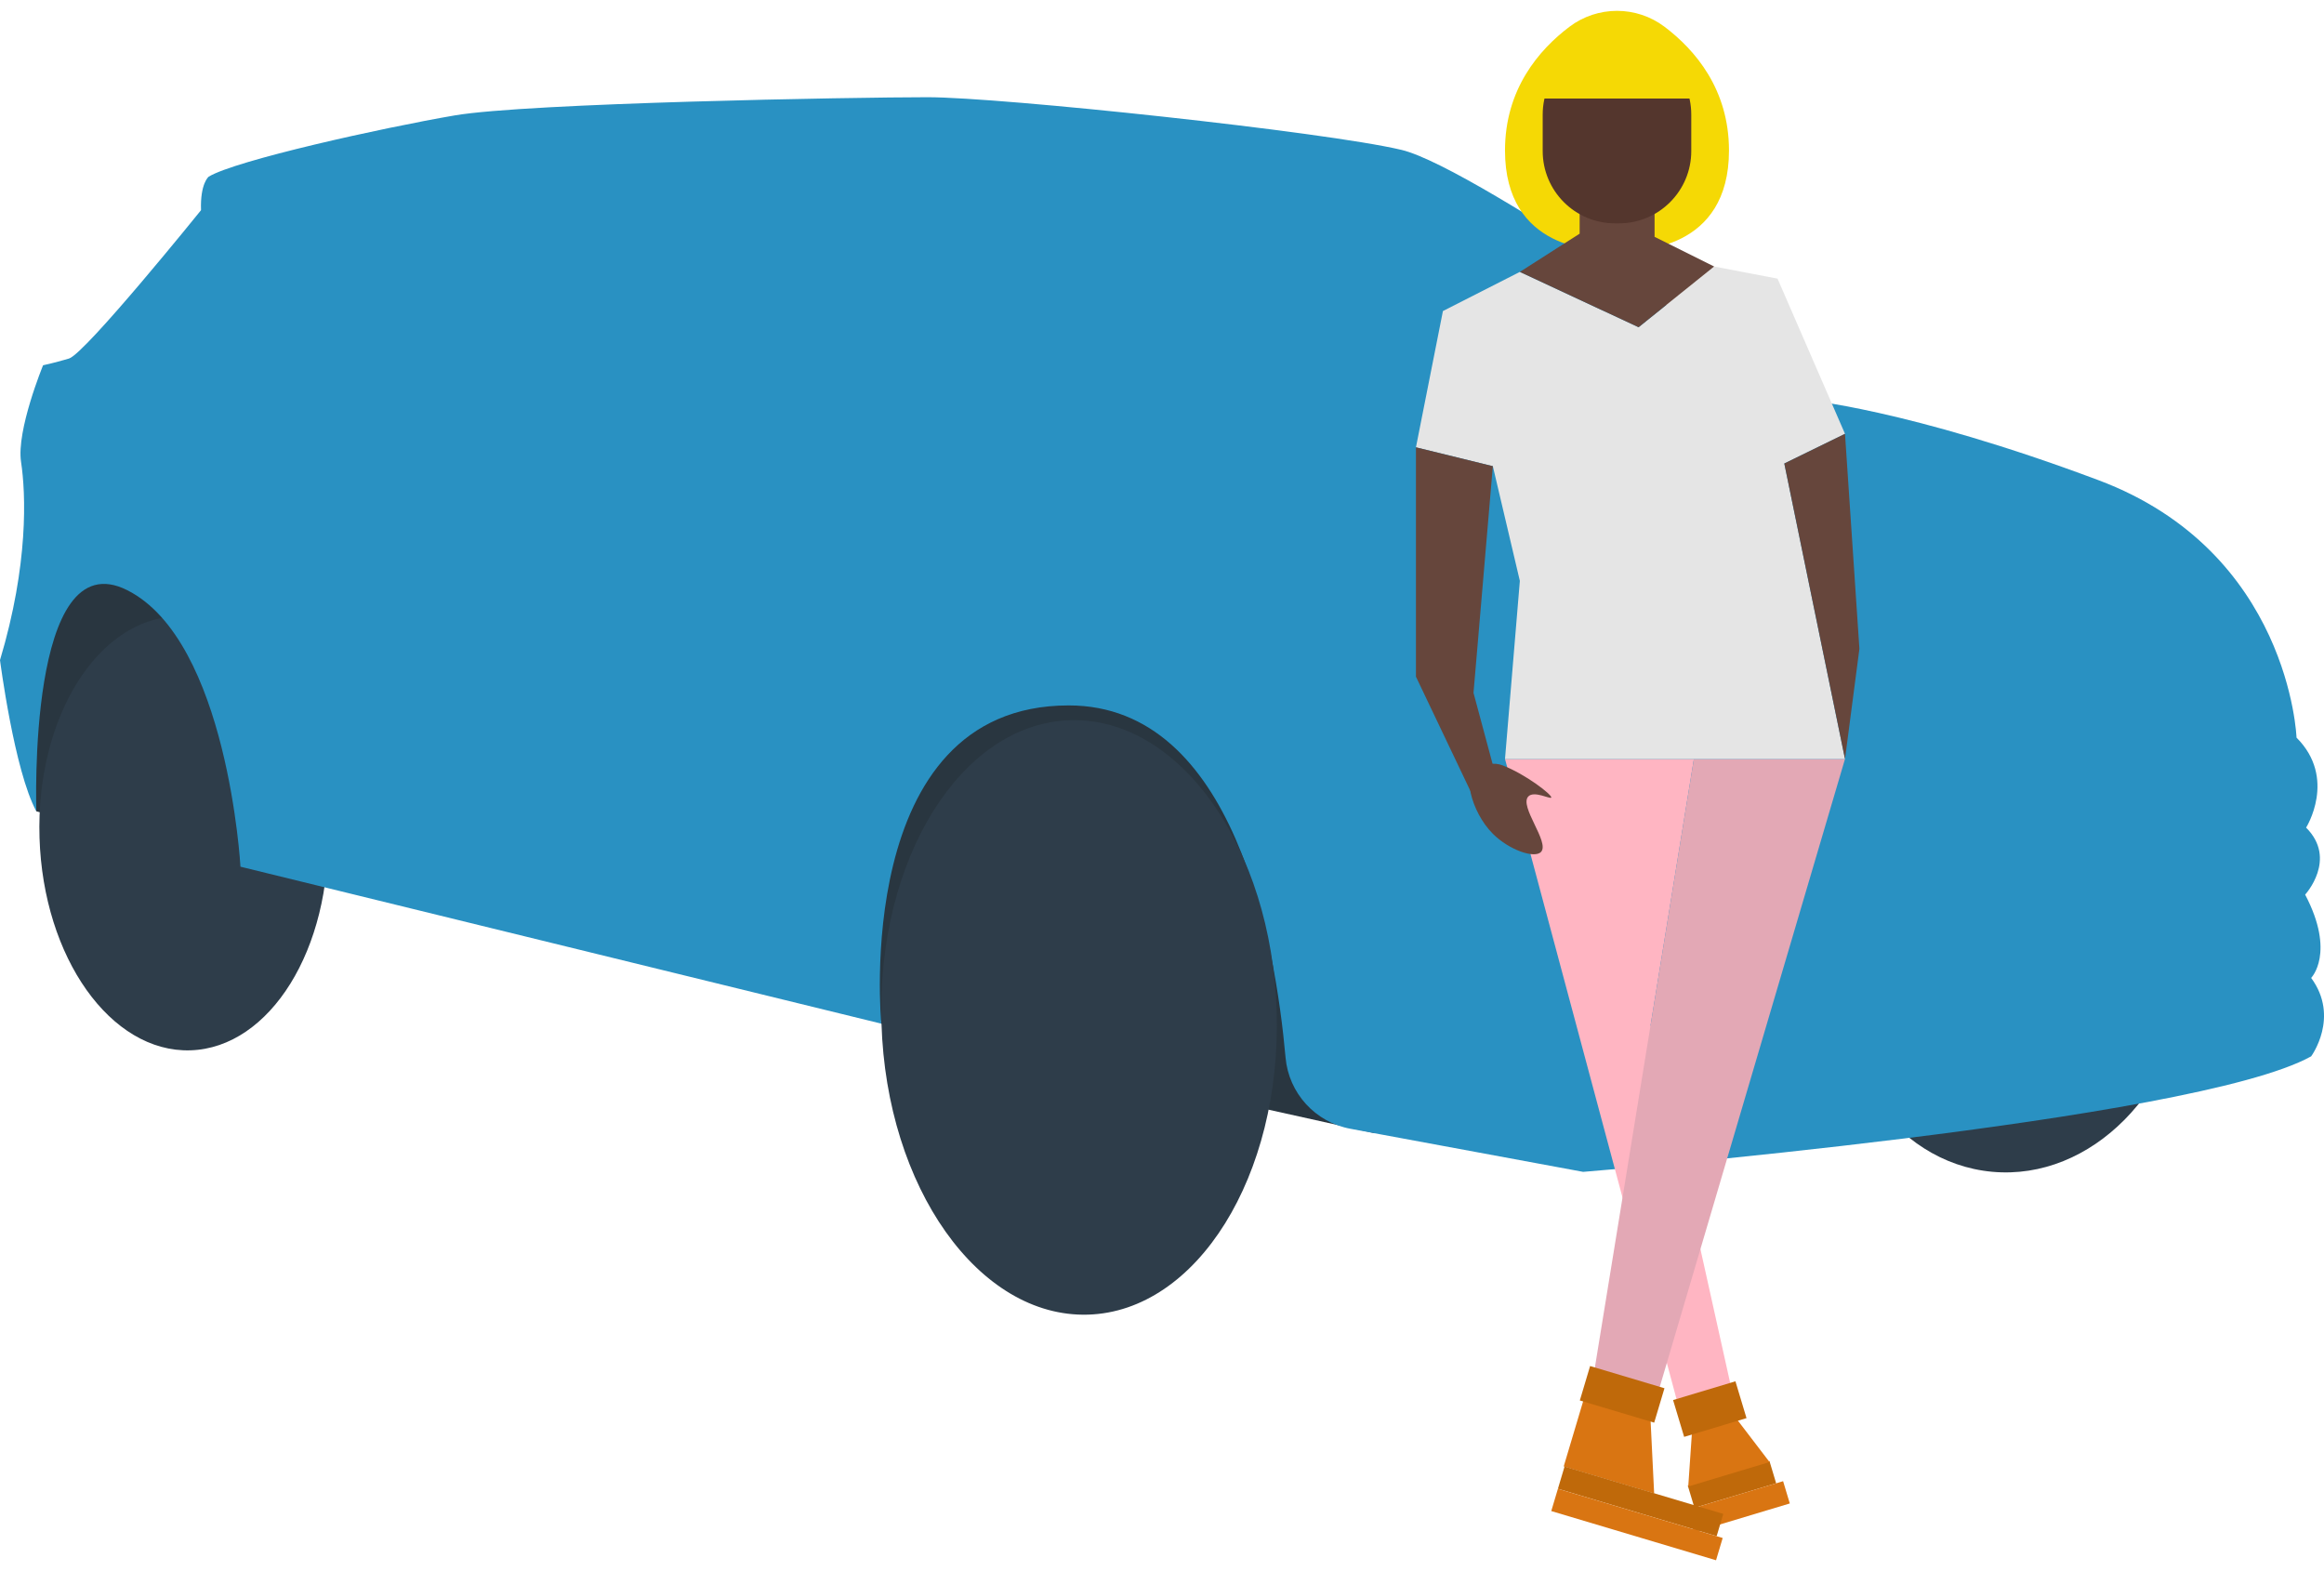 <svg xmlns="http://www.w3.org/2000/svg" xmlns:xlink="http://www.w3.org/1999/xlink" id="Layer_1" x="0px" y="0px" viewBox="0 0 1000 676" style="enable-background:new 0 0 1000 676;" xml:space="preserve"><style type="text/css">	.st0{fill:#293640;}	.st1{fill:#2E3D4A;}	.st2{fill:#2991C2;}	.st3{fill:#FFB5C2;}	.st4{fill:#E3A8B5;}	.st5{fill:#E5E5E5;}	.st6{fill:#F5D905;}	.st7{fill:#66463C;}	.st8{fill:#54362D;}	.st9{fill:#BF690A;}	.st10{fill:#D97512;}</style><g>	<g>		<polygon class="st0" points="15.65,349.12 103.47,372.94 151.17,344.38 57.87,202.89 15.65,256.03 7.83,312.87   "></polygon>		<polygon class="st0" points="379.21,440.47 591.46,487.63 615.19,361.68 472.46,285.68 393.38,285.68 351.98,328.93   "></polygon>					<ellipse id="Ellipse_469_2_" transform="matrix(1 -0.031 0.031 1 -10.955 2.588)" class="st1" cx="78.89" cy="358.43" rx="62.04" ry="93.38"></ellipse>					<ellipse id="Ellipse_469_3_" transform="matrix(0.091 -0.996 0.996 0.091 377.74 1235.629)" class="st1" cx="865.75" cy="410.89" rx="93.86" ry="77.31"></ellipse>		<path class="st2" d="M103.47,372.94l275.74,67.53c0,0-13.13-136.93,80.66-136.93c71.29,0,88.93,102.41,93.3,151.55   c1.36,15.31,12.8,27.82,27.92,30.62l100.13,18.54c0,0,262.61-21.57,313.25-49.71c0,0,12.46-16.86,0-33.75   c0,0,10.61-10.71-2.58-35.84c0,0,14.01-15.24,0.41-28.83c0,0,13.39-21.21-4.12-38.72c0,0-2.88-79.91-85.27-110.8   S776.04,172,776.04,172s-140.05-99.68-173-107.51c-32.95-7.83-172.18-22.66-203.9-22.66s-172.18,2.47-203.48,7.83   S101.33,69.02,89.8,76.02c0,0-3.71,2.88-3.3,14.42c0,0-49.84,61.79-56.84,63.85c-7,2.06-11.12,2.88-11.12,2.88   S7,185.18,9.06,198.77s3.3,44.07-9.06,85.27c0,0,6.18,47.78,15.65,65.08c0,0-4.12-116.98,39.13-95.15S103.47,372.94,103.47,372.94   z"></path>					<ellipse id="Ellipse_469_1_" transform="matrix(1 -0.03 0.03 1 -13.117 14.357)" class="st1" cx="464.31" cy="437.37" rx="85.02" ry="127.89"></ellipse>	</g>	<g>		<polygon class="st3" points="647.59,326.59 723.35,609.32 746.29,603.23 710.25,441.05 728.87,326.59   "></polygon>		<polygon class="st4" points="681.26,619.19 728.87,326.59 793.89,326.59 704.49,629.64   "></polygon>		<polygon class="st5" points="647.59,326.59 653.98,249.95 642.36,200.6 609.27,192.48 620.88,133.84 653.98,117 705.07,140.81    737.58,114.68 764.86,119.9 793.89,186.67 767.77,199.44 793.89,326.59   "></polygon>		<path class="st6" d="M716.26,11.53c-12.11-9.15-28.85-9.15-40.96,0c-13.12,9.92-27.71,26.87-27.71,53.22   c0,42.82,38.51,43.41,46.68,43.06c1.01-0.04,2.01-0.04,3.02,0c8.16,0.36,46.68-0.24,46.68-43.06   C743.96,38.4,729.38,21.45,716.26,11.53z"></path>		<polygon class="st7" points="793.89,186.67 800.09,279.17 793.89,326.59 767.77,199.44   "></polygon>		<g>			<polygon class="st7" points="636.75,348.84 609.27,291.17 609.27,192.48 642.36,200.6 634.04,298.14 642.36,329.1    "></polygon>			<path class="st7" d="M667.49,343.19c-0.37,0.83-7.35-3.08-9.86-0.48c-4.07,4.21,9.25,19.64,5.5,23.82    c-2.72,3.04-13.69-0.72-20.72-7.71c-4.84-4.82-8.23-11.59-9.58-17.57c-0.8-3.56,0.28-7.34,2.93-9.82    c0.06-0.05,0.11-0.11,0.17-0.16c2.86-2.6,6.96-3.33,10.56-1.96C656.47,333.12,667.99,342.08,667.49,343.19z"></path>		</g>		<polygon class="st7" points="653.98,117 679.71,100.55 679.71,86.81 711.95,86.81 711.95,101.91 737.58,114.68 705.07,140.81      "></polygon>		<path class="st8" d="M696.64,96.1h-1.73c-17.18,0-31.1-13.92-31.1-31.1V49.3c0-17.18,13.92-31.1,31.1-31.1h1.73   c17.18,0,31.1,13.92,31.1,31.1V65C727.74,82.18,713.82,96.1,696.64,96.1z"></path>		<polygon class="st6" points="660.07,42.4 730.9,42.4 717.84,18.2 695.78,11.92 675.17,15.98   "></polygon>	</g>	<g>					<rect x="727.1" y="634.14" transform="matrix(-0.958 0.288 -0.288 -0.958 1643.46 1036.36)" class="st9" width="36.69" height="10"></rect>					<rect x="726.86" y="643.72" transform="matrix(-0.958 0.288 -0.288 -0.958 1651.86 1054.283)" class="st10" width="42.95" height="10"></rect>		<polygon class="st10" points="745.27,607.98 728.26,613.1 726.44,639.64 761.42,629.12   "></polygon>					<rect x="721.43" y="597.85" transform="matrix(0.958 -0.288 0.288 0.958 -143.398 237.474)" class="st9" width="28.01" height="16.54"></rect>	</g>	<g>		<polygon class="st10" points="672.85,631.01 711.77,642.62 709.88,604.09 683.25,596.15   "></polygon>					<rect x="669.93" y="640.99" transform="matrix(-0.958 -0.286 0.286 -0.958 1197.131 1466.677)" class="st9" width="71.3" height="10"></rect>					<rect x="667.01" y="650.96" transform="matrix(-0.958 -0.286 0.286 -0.958 1191.219 1485.761)" class="st10" width="74.01" height="10"></rect>					<rect x="680.95" y="592.24" transform="matrix(-0.958 -0.286 0.286 -0.958 1194.754 1374.289)" class="st9" width="33.4" height="15.46"></rect>	</g></g></svg>